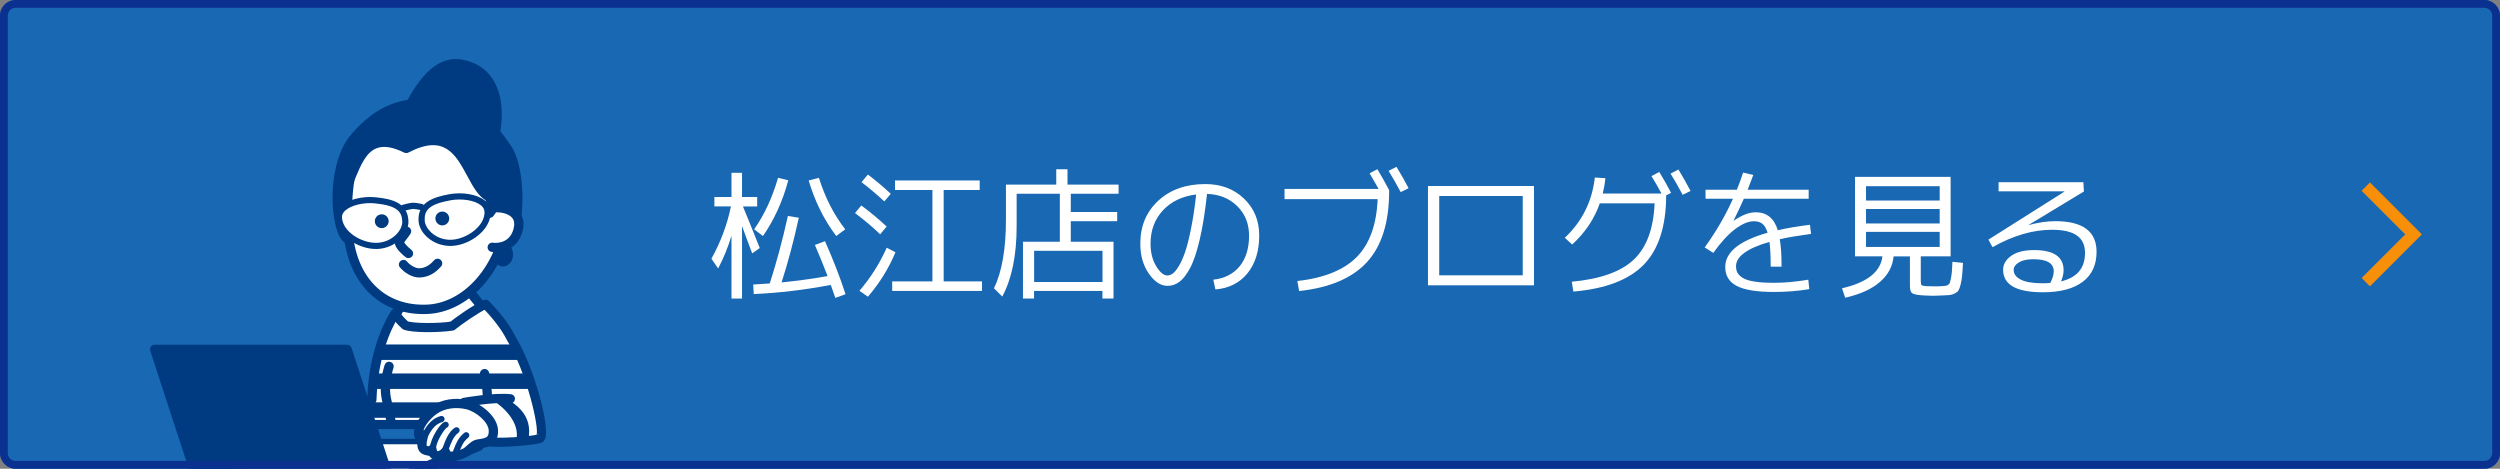 <?xml version="1.0" encoding="UTF-8"?><svg xmlns="http://www.w3.org/2000/svg" xmlns:xlink="http://www.w3.org/1999/xlink" viewBox="0 0 320 60"><rect x="0" y="0" width="320" height="60" fill="#808080" stroke="none"/><defs><style>.e{fill:#fff;}.f{fill:#0b3190;}.g{fill:#1868b3;}.h{clip-path:url(#d);}.i{fill:none;}.j{fill:#f78f08;}.k{fill:#003b82;}</style><clipPath id="d"><rect class="i" y="0" width="320" height="60" rx="2" ry="2"/></clipPath></defs><g id="a"/><g id="b"><g id="c"><g><rect class="g" y="0" width="320" height="60" rx="2" ry="2"/><g><g><path class="e" d="M91.43,25.22h2.2v-3.1h1.35v3.1h1.94v1.21h-1.82c.19,.44,.56,1.36,1.12,2.75,.55,1.39,.89,2.25,1.03,2.57l-.97,.68c-.1-.24-.21-.55-.35-.93-.14-.38-.3-.82-.5-1.34-.19-.52-.34-.92-.45-1.22v9.27h-1.35v-8.03c-.46,1.51-1.03,2.9-1.71,4.18l-.86-1.24c1.2-2.17,2.03-4.4,2.5-6.7h-2.12v-1.21Zm12.87,6.14l1.3-.49c1.04,2.35,1.92,4.61,2.63,6.79l-1.31,.47c-.35-1-.54-1.55-.58-1.66-3.37,.64-6.66,1.03-9.86,1.17l-.07-1.22c.43-.02,1.14-.07,2.12-.14,.85-2.64,1.63-5.52,2.32-8.64l1.4,.23c-.68,3.08-1.42,5.84-2.21,8.28,2-.2,3.97-.47,5.89-.81-.52-1.36-1.06-2.68-1.62-3.98Zm-3.4-8.28c-.72,2.68-1.8,5.05-3.24,7.13l-1.13-.86c1.31-1.86,2.33-4.06,3.06-6.59l1.31,.32Zm2.61,.02l1.31-.34c.79,2.52,1.91,4.72,3.37,6.59l-1.15,.86c-1.56-2.06-2.74-4.43-3.53-7.11Z"/><path class="e" d="M112.66,29.99c-.97-.94-2.05-1.84-3.22-2.72l.81-.97c1.21,.9,2.29,1.8,3.24,2.7l-.83,.99Zm1.96,2.3c-.88,2.09-2.05,3.98-3.53,5.69l-1.08-.76c1.43-1.67,2.59-3.5,3.49-5.51l1.12,.58Zm-4.34-8.98l.81-.97c1.03,.78,2.01,1.6,2.93,2.47l-.83,.97c-.9-.84-1.87-1.66-2.92-2.47Zm10.51,1.01v11.7h4.91v1.22h-11.5v-1.22h5.15v-11.7h-4.79v-1.22h10.84v1.22h-4.61Z"/><path class="e" d="M136.65,23.63h6.53v1.17h-6.12v2.34h5.94v1.17h-5.94v2.63h5.47v7.27h-1.42v-.97h-8.75v.97h-1.42v-7.27h4.72v-6.14h-5.53v4.16c0,3.71-.61,6.71-1.84,9l-1.06-1.06c1.02-2.11,1.53-5.03,1.53-8.77v-4.5h6.44v-1.96h1.44v1.96Zm-4.28,12.47h8.75v-4h-8.75v4Z"/><path class="e" d="M155.3,35.8c1.44-.16,2.56-.73,3.37-1.71,.8-.98,1.21-2.29,1.21-3.92,0-1.52-.5-2.78-1.51-3.78s-2.3-1.52-3.87-1.57c-.25,2.33-.57,4.3-.95,5.9s-.79,2.82-1.25,3.65-.91,1.4-1.37,1.73-.95,.49-1.49,.49c-.86,0-1.66-.52-2.39-1.57-.73-1.04-1.09-2.32-1.09-3.83,0-2.26,.77-4.09,2.31-5.51s3.55-2.12,6.02-2.12c1.99,0,3.64,.62,4.94,1.86,1.3,1.24,1.95,2.82,1.95,4.74s-.5,3.6-1.51,4.83c-1.01,1.23-2.38,1.92-4.1,2.06l-.27-1.26Zm-2.18-10.91c-1.78,.22-3.19,.89-4.26,2.03-1.06,1.14-1.59,2.56-1.59,4.27,0,1.13,.24,2.09,.72,2.88,.48,.79,.96,1.19,1.44,1.19,.22,0,.44-.08,.67-.24,.23-.16,.5-.48,.78-.95,.29-.47,.56-1.07,.81-1.8s.51-1.73,.76-3.01c.26-1.27,.48-2.73,.66-4.37Z"/><path class="e" d="M176.34,25.49h-11.92v-1.31h12.04c-.62-1.09-1.01-1.76-1.15-2l.99-.52c.49,.8,1,1.7,1.51,2.68v.13c0,3.97-.94,6.99-2.81,9.05-1.87,2.06-4.78,3.31-8.71,3.73l-.23-1.28c3.42-.38,5.95-1.41,7.6-3.07,1.64-1.66,2.54-4.13,2.68-7.41Zm1.4-3.62l1.01-.52c.54,.89,1.06,1.8,1.55,2.74l-1.01,.5c-.53-1-1.04-1.9-1.55-2.72Z"/><path class="e" d="M184.22,36.52h-1.44v-12.71h13.57v12.71h-12.13Zm0-1.28h10.69v-10.15h-10.69v10.15Z"/><path class="e" d="M211.4,22.53l.99-.52c.49,.8,1,1.7,1.51,2.68l-.63,.31c-.01,3.96-.97,6.92-2.86,8.87-1.9,1.95-4.9,3.1-9.02,3.45l-.2-1.26c3.64-.34,6.28-1.27,7.92-2.82,1.64-1.54,2.54-3.94,2.68-7.21h-7.02c-.68,1.97-1.86,3.73-3.53,5.27l-.95-.86c2.22-2.09,3.5-4.66,3.85-7.72l1.35,.09c-.07,.71-.19,1.36-.34,1.96h7.52c-.43-.8-.86-1.55-1.28-2.23Zm2.43-.31l1.01-.52c.54,.89,1.06,1.8,1.55,2.74l-1.01,.5c-.53-1-1.04-1.9-1.55-2.72Z"/><path class="e" d="M231.58,37.01c-1.43,.24-2.93,.36-4.52,.36-2.2,0-3.78-.26-4.76-.77-.98-.51-1.47-1.32-1.47-2.42,0-1.91,1.81-3.37,5.42-4.39-.17-.55-.39-.94-.67-1.15-.28-.22-.64-.32-1.09-.32-.72,0-1.53,.35-2.44,1.04-.91,.7-1.82,1.7-2.75,3.01l-1.1-.7c1.48-2.05,2.68-4.13,3.62-6.23h-3.51v-1.15h4c.28-.67,.55-1.4,.81-2.2l1.3,.31c-.24,.64-.48,1.27-.72,1.89h7.81v1.15h-8.3c-.4,.9-.83,1.83-1.31,2.79l.02,.02c1.04-.72,1.98-1.08,2.81-1.08,1.42,0,2.36,.77,2.83,2.3,1.21-.28,2.58-.51,4.12-.7l.13,1.17c-1.63,.22-2.96,.44-4,.68,.16,.9,.23,2.07,.23,3.51h-1.39c0-1.3-.05-2.35-.16-3.17-2.86,.83-4.28,1.87-4.28,3.11,0,.32,.06,.6,.18,.83,.12,.23,.34,.45,.67,.66,.32,.21,.82,.37,1.49,.48,.67,.11,1.51,.16,2.52,.16,1.33,0,2.8-.13,4.39-.4l.13,1.21Z"/><path class="e" d="M246.61,36.63c.2,.01,.51,.02,.92,.02,.44,0,.77,0,.99-.02,.23-.01,.39-.02,.5-.04,.1-.01,.21-.06,.33-.13,.12-.08,.2-.17,.23-.27s.08-.29,.14-.55c.05-.26,.09-.55,.12-.85,.02-.3,.05-.73,.07-1.28l1.35,.14c-.04,.71-.07,1.26-.11,1.65s-.1,.76-.19,1.12c-.09,.35-.18,.6-.27,.75s-.25,.27-.47,.39c-.22,.11-.45,.18-.68,.21-.23,.02-.56,.04-.99,.05-.5,.02-.89,.04-1.15,.04-.24,0-.6-.01-1.08-.04-.8-.04-1.31-.13-1.53-.27-.22-.14-.32-.46-.32-.95v-3.78h-2.09c-.12,1.27-.7,2.36-1.75,3.27-1.04,.91-2.53,1.58-4.45,2.02l-.4-1.21c3.22-.74,4.94-2.11,5.17-4.09h-3.51v-10.17h12.24v10.17h-3.82v3.17c0,.28,.04,.45,.11,.52,.07,.07,.28,.11,.63,.13Zm-7.76-10.96h9.43v-1.84h-9.43v1.84Zm0,1.08v1.85h9.43v-1.85h-9.43Zm0,2.93v1.93h9.43v-1.93h-9.43Z"/><path class="e" d="M263.8,36.02c2.05-.48,3.08-1.69,3.08-3.64,0-1-.34-1.74-1.03-2.23-.68-.49-1.75-.74-3.2-.74-2.44,0-4.97,.74-7.61,2.23l-.52-.97,9.72-6.14v-.04h-8.42v-1.17h10.85l.07,1.19-7.06,4.27,.02,.02c1.2-.32,2.32-.49,3.37-.49,3.53,0,5.29,1.31,5.29,3.92,0,1.67-.59,2.95-1.77,3.84-1.18,.89-2.88,1.34-5.1,1.34-3.4,0-5.09-.96-5.09-2.88,0-.7,.34-1.29,1.03-1.78,.68-.49,1.66-.74,2.93-.74,2.52,0,3.78,.86,3.78,2.59,0,.42-.11,.89-.32,1.4Zm-1.37,.2c.3-.56,.45-1.06,.45-1.49,0-1.03-.87-1.55-2.61-1.55-.8,0-1.42,.14-1.86,.41s-.66,.59-.66,.96c0,.53,.31,.94,.93,1.25,.62,.31,1.55,.46,2.8,.46,.23,0,.55-.01,.95-.04Z"/></g><polygon class="j" points="303.35 23.35 302.29 24.42 307.87 30 302.29 35.58 303.35 36.65 310 30 303.35 23.35"/></g><g class="h"><g><g><path class="k" d="M52.02,14.37c2.24-.41,8.62,.54,11.39,2.58,.63-3.32,.12-7.89-4.32-8.71-2.56-.48-4.78,1.4-7.07,6.13Z"/><path class="k" d="M52.13,14.95c2.05-.38,8.26,.51,10.93,2.47,.16,.12,.38,.15,.57,.07s.33-.24,.37-.44c.25-1.31,.64-4.62-1.01-7.04-.87-1.26-2.14-2.06-3.78-2.37-2.87-.53-5.32,1.52-7.71,6.46-.1,.2-.07,.44,.06,.62,.14,.18,.36,.26,.58,.22Zm6.85-6.13c1.32,.25,2.34,.88,3.02,1.87,1.4,2.05,1.04,4.98,.82,6.15,.04-.2,.18-.37,.37-.44,.19-.07,.4-.05,.57,.07-2.81-2.08-9.37-3.14-11.85-2.69,.22-.04,.44,.05,.58,.22,.14,.18,.16,.42,.06,.62,2.79-5.76,5-6.07,6.43-5.81Z"/></g><g><path class="k" d="M64.88,18.96c-2.69-3.99-4.97-5.89-10.28-5.78-2.88,.06-5.8,.44-9.21,4.42-3.42,3.98-2.38,13.31-.52,13.1,5.87,.25,18.98-.07,19.99,.35,1.3,.54,2.38-8.59,.03-12.09Z"/><path class="k" d="M65.38,18.63c-2.77-4.1-5.19-6.16-10.78-6.04-2.93,.06-6.08,.47-9.65,4.62-3,3.49-2.76,10.64-1.5,13.04,.5,.94,1.08,1.09,1.49,1.04-.03,0-.06,0-.09,0,2.57,.11,6.46,.11,10.23,.11,4.2,0,8.96,0,9.57,.2,.38,.16,.8,.03,1.11-.35,1.26-1.54,1.83-9.36-.37-12.62Zm-.29,11.87c-.62-.26-3.38-.28-10.01-.28-3.75,0-7.63,0-10.18-.11-.03,0-.06,0-.09,0,0,0,.01,0,.02,0-.08-.02-.37-.31-.65-1.25-.8-2.73-.66-8.17,1.67-10.88,3.25-3.79,6.01-4.15,8.77-4.21,5.07-.11,7.19,1.7,9.78,5.52,2.1,3.11,1.19,10.58,.42,11.23,.04-.03,.16-.07,.27-.02Z"/></g><g><path class="e" d="M49.41,43.15c-.98,3.08-1.36,7.52-1.36,7.52l17.35,.14s-.73-4.69-1.84-7.87c-1.11-3.18-3.16-5.41-5-7.09-1.52-1.39-4.01-.69-4.82,.19-1.18,1.3-3.35,4.02-4.32,7.1Z"/><path class="k" d="M48.85,42.97c-.98,3.11-1.37,7.47-1.39,7.65-.01,.16,.04,.33,.15,.45,.11,.12,.27,.19,.43,.19l17.35,.14c.17,0,.34-.07,.45-.21,.11-.13,.16-.31,.14-.48-.03-.19-.75-4.78-1.87-7.97-1.19-3.41-3.38-5.71-5.16-7.33-.73-.66-1.69-.99-2.79-.94-1.13,.05-2.28,.52-2.87,1.17-.98,1.08-3.38,3.95-4.45,7.32Zm5.33-6.52c.33-.36,1.13-.74,2.05-.78,.54-.03,1.31,.06,1.93,.63,1.67,1.53,3.74,3.69,4.84,6.85,1.08,3.09,1.81,7.72,1.82,7.76-.03-.17,.02-.35,.14-.48,.11-.13,.28-.21,.45-.21l-17.35-.14c.17,0,.32,.07,.43,.19,.11,.12,.17,.29,.15,.45,0-.04,.39-4.42,1.34-7.4,1-3.14,3.27-5.86,4.2-6.88Z"/></g><g><path class="e" d="M65.39,43.22c-.83-1.64-2.18-3.2-3.22-4.27-1.24,.55-3.66,2.27-4.27,2.79-1.66,.26-5.05,.29-6.01-.09-.61-.58-.96-.96-1.32-1.54-1.31,2.15-2.79,5.77-2.96,11.07-.93,.46-2.44,1.16-3.49,.93-.37,1.26,.7,2.23,.7,2.23h14.6c.19,.66,.77,1.34,1.35,1.81,1,.82,7.02,.35,8.29,0,1.02-.28-1.05-8.67-3.67-12.93Z"/><path class="k" d="M65.92,42.96c-.87-1.72-2.29-3.35-3.33-4.42-.17-.18-.44-.23-.66-.13-1.31,.58-3.77,2.33-4.42,2.88,.08-.07,.19-.12,.29-.14-1.75,.28-4.94,.25-5.7-.05,.07,.03,.14,.07,.19,.12-.57-.54-.89-.89-1.23-1.42-.11-.17-.3-.28-.51-.28-.21,0-.4,.11-.5,.28-1.29,2.13-2.87,5.82-3.05,11.36,0-.22,.13-.41,.33-.51-.54,.27-2.17,1.09-3.09,.88-.3-.07-.61,.11-.7,.41-.47,1.59,.81,2.79,.87,2.84,.11,.1,.25,.15,.4,.15h14.6c-.26,0-.5-.17-.57-.43,.29,.99,1.17,1.8,1.54,2.1,1.33,1.09,7.78,.4,8.83,.11,.15-.04,.42-.17,.57-.55,.63-1.6-1.44-9.27-3.9-13.26,0,.01,.02,.03,.02,.04Zm2.98,12.63c-1.55,.43-7.08,.67-7.76,.11-.58-.48-1.02-1.06-1.16-1.52-.07-.25-.31-.43-.57-.43h-14.6c.15,0,.29,.06,.4,.15-.03-.03-.79-.75-.53-1.62-.09,.3-.39,.48-.7,.41,1.18,.26,2.69-.39,3.88-.98,.19-.1,.32-.29,.33-.51,.17-5.28,1.66-8.77,2.87-10.78-.11,.18-.3,.28-.5,.28-.21,0-.4-.1-.51-.28,.4,.64,.79,1.06,1.42,1.65,.06,.05,.12,.09,.19,.12,1.12,.44,4.63,.39,6.32,.12,.11-.02,.21-.06,.29-.14,.61-.52,2.98-2.19,4.12-2.7-.23,.1-.49,.05-.66-.13,.98,1,2.31,2.53,3.12,4.12,0,.01,.02,.03,.02,.04,2.57,4.18,4.19,11.33,3.8,12.21,.01-.03,.08-.12,.21-.16Z"/></g><g><path class="e" d="M64.92,26.02c.3,6.83-4.46,13.31-10.23,13.56-5.77,.25-9.88-3.76-10.18-10.59-.3-6.83,.87-13.95,9.31-14.15,5.77-.13,10.81,4.34,11.1,11.17Z"/><path class="k" d="M64.32,26.05c.16,3.58-1.16,7.25-3.51,9.82-1.76,1.92-3.95,3.03-6.15,3.12-2.52,.11-4.72-.64-6.38-2.16-1.94-1.78-3.04-4.49-3.18-7.86-.24-5.47,.59-9.01,2.6-11.17,1.43-1.53,3.43-2.3,6.12-2.37,5.72-.13,10.23,4.43,10.5,10.61Zm-10.52-11.79c-2.98,.07-5.33,.99-6.96,2.74-2.25,2.4-3.17,6.22-2.92,12.03,.16,3.69,1.39,6.69,3.57,8.69,1.89,1.74,4.39,2.59,7.23,2.47,2.52-.11,5-1.36,6.98-3.51,2.56-2.79,3.99-6.78,3.82-10.67-.3-6.84-5.33-11.89-11.71-11.74Z"/></g><path class="k" d="M52.61,31.93c-.29-.19-.83-.76-.9-.95,0,0,0,.01,0,.03,.01,.06,0,.1,0,.1,.03-.12,.27-.42,.41-.6,.17-.22,.33-.43,.44-.63h0c.16-.29,.05-.65-.24-.8-.29-.15-.65-.05-.8,.24h0c-.06,.12-.2,.3-.33,.47-.37,.48-.72,.94-.64,1.43,.11,.67,1.14,1.54,1.41,1.72h0c.27,.18,.64,.1,.82-.17,.18-.27,.1-.64-.17-.82h0Z"/><path class="k" d="M51.2,34.23c.54,.67,1.59,1.33,2.54,1.29,1.04-.04,1.93-.51,2.72-1.42h0c.22-.25,.19-.62-.06-.84-.25-.22-.62-.19-.84,.06h0c-.58,.66-1.18,.99-1.88,1.02-.51,.02-1.22-.42-1.57-.85h0c-.2-.26-.58-.3-.83-.09-.26,.2-.3,.58-.09,.83h0Z"/><g><polygon class="e" points="49.99 61.82 25.59 61.82 36.91 57.12 61.32 57.12 49.99 61.82"/><path class="k" d="M49.99,61.23H25.59c.28,0,.53,.2,.58,.48,.06,.28-.09,.56-.35,.66l11.33-4.71c-.07,.03-.15,.05-.23,.05h24.4c-.28,0-.53-.2-.58-.48-.06-.28,.09-.56,.35-.66l-11.33,4.71c.07-.03,.15-.05,.23-.05Zm11.33-4.71h-24.4c-.08,0-.16,.02-.23,.05l-11.33,4.71c-.26,.11-.41,.39-.35,.66,.06,.28,.3,.48,.58,.48h24.4c.08,0,.16-.02,.23-.05l11.33-4.71c.26-.11,.41-.39,.35-.66-.06-.28-.3-.48-.58-.48Z"/></g><g><polygon class="e" points="50.18 61.23 25.78 61.23 37.11 56.52 61.51 56.52 50.18 61.23"/><path class="k" d="M50.18,60.88H25.78c.16,0,.31,.12,.34,.28,.03,.16-.05,.32-.21,.39l11.33-4.71s-.09,.03-.13,.03h24.4c-.16,0-.31-.12-.34-.28-.03-.16,.05-.32,.21-.39l-11.33,4.71s.09-.03,.13-.03Zm11.33-4.71h-24.4s-.09,0-.13,.03l-11.33,4.71c-.15,.06-.24,.23-.21,.39,.03,.16,.17,.28,.34,.28h24.4s.09,0,.13-.03l11.33-4.71c.15-.06,.24-.23,.21-.39-.03-.16-.17-.28-.34-.28Z"/></g><g><polygon class="k" points="49.59 60.51 24.94 60.51 19.79 44.72 44.44 44.72 49.59 60.51"/><path class="k" d="M49.59,59.92H24.94c.26,0,.48,.17,.56,.41l-5.16-15.79c.06,.18,.03,.38-.08,.53-.11,.15-.29,.24-.48,.24h24.65c-.26,0-.48-.17-.56-.41l5.16,15.79c-.06-.18-.03-.38,.08-.53,.11-.15,.29-.24,.48-.24Zm-5.16-15.79H19.79c-.19,0-.37,.09-.48,.24-.11,.15-.14,.35-.08,.53l5.16,15.79c.08,.24,.31,.41,.56,.41h24.65c.19,0,.37-.09,.48-.24,.11-.15,.14-.35,.08-.53l-5.16-15.79c-.08-.24-.31-.41-.56-.41Z"/></g><path class="k" d="M59.51,52.09h0s3.77-.68,5.75-.46h0c.33,.04,.62-.2,.65-.52,.04-.33-.2-.62-.52-.65h0c-2.15-.24-5.94,.44-6.1,.47h0c-.32,.06-.54,.37-.48,.69,.06,.32,.37,.54,.69,.48h0Z"/><path class="k" d="M49.25,46.68c-.02,.06-.55,1.52-.51,3.36,.02,.7,.2,1.46,.37,2.19,.18,.76,.35,1.49,.33,2.07h0c-.01,.33,.24,.6,.57,.62,.33,.01,.6-.24,.62-.57h0c.03-.75-.17-1.59-.36-2.39-.16-.67-.33-1.36-.34-1.94-.04-1.61,.43-2.9,.43-2.92h0c.11-.31-.04-.65-.35-.76-.31-.11-.65,.04-.76,.35h0Z"/><path class="k" d="M61.45,47.92h0c.09,.54,.34,2.06,.34,2.69h0c0,.33,.27,.59,.59,.59s.59-.27,.59-.59h0c0-.86-.34-2.81-.36-2.89h0c-.06-.32-.36-.54-.69-.48-.32,.06-.54,.36-.48,.69h0Z"/><g><path class="e" d="M63.69,26.59c.67-.02,3.3,.35,2.61,2.88-.68,2.52-3.18,2.21-3.3,2.18"/><path class="k" d="M63.71,27.18c.39-.01,1.41,.15,1.86,.72,.27,.34,.32,.8,.16,1.41-.56,2.08-2.59,1.76-2.61,1.76h.03c-.32-.07-.64,.12-.72,.44-.08,.32,.11,.64,.43,.72h0c.51,.13,3.26,.2,4.02-2.6,.33-1.22-.02-2.01-.37-2.45-.78-.98-2.19-1.19-2.83-1.17h0c-.33,.01-.58,.29-.57,.61,.01,.33,.29,.58,.61,.57h0Z"/></g><g><path class="k" d="M43.98,24.57c1.63-2.56,2.09-8.48,8.02-5.58,7.55-3.95,7.74,4.84,10.6,6.19,.36,.17-.06,2.32,.09,2.09,.96-1.48,3.11-3.36,3.02-3.86-.7-4.04-5.94-8.87-12.72-8.7-4.46,.11-6.9,3.19-9.01,9.87Z"/><path class="k" d="M44.48,24.89c.38-.6,.69-1.34,1.02-2.13,.67-1.61,1.37-3.28,2.72-3.79,.9-.34,2.05-.16,3.51,.56,.17,.08,.37,.08,.54,0,4.62-2.42,6.05,.23,7.56,3.03,.73,1.36,1.43,2.65,2.52,3.17-.14-.07-.2-.18-.21-.21,.06,.19-.01,.94-.04,1.22-.05,.56-.09,.97,.38,1.13,.26,.09,.56-.03,.71-.26,.41-.63,1.08-1.37,1.67-2.03,1.09-1.21,1.53-1.72,1.44-2.26-.78-4.48-6.44-9.36-13.32-9.2-5.28,.13-7.64,4.2-9.56,10.28-.09,.28,.05,.59,.32,.72,.27,.13,.59,.03,.75-.22Zm8.52-9.59c6.28-.15,11.43,4.21,12.12,8.21-.02-.09,0-.15,0-.15-.08,.22-.7,.91-1.15,1.41-.62,.69-1.32,1.46-1.78,2.18,.14-.22,.39-.3,.64-.23,.28,.08,.41,.34,.42,.5,0-.05,.02-.24,.03-.39,.09-1.02,.18-1.9-.42-2.18-.74-.35-1.34-1.47-1.98-2.66-1.47-2.73-3.49-6.48-9.15-3.52,.17-.09,.37-.09,.54,0-1.77-.87-3.23-1.07-4.45-.6-1.84,.69-2.67,2.69-3.4,4.45-.31,.74-.6,1.43-.92,1.95,.16-.25,.48-.34,.75-.22,.27,.13,.4,.43,.32,.72,2.11-6.71,4.49-9.36,8.46-9.45Z"/></g><rect class="k" x="48.16" y="44.09" width="18.21" height="1.98"/><rect class="k" x="47.87" y="47.8" width="19.87" height="1.98"/><rect class="k" x="46.91" y="51.5" width="9.67" height="1.98"/><path class="k" d="M65.67,32.57c0,.85-.57,1.54-1.28,1.54s-1.28-.69-1.28-1.54,.57-1.54,1.28-1.54,1.28,.69,1.28,1.54Z"/><g><g><path class="e" d="M43.37,27.84c.09,2.13,2.79,3.72,4.92,3.64,2.13-.09,3.65-1.78,3.59-3.17-.07-1.68-1.14-2.4-3.84-2.67-2.12-.21-4.73,.63-4.67,2.2Z"/><path class="k" d="M42.98,27.85c.1,2.34,2.99,4.11,5.33,4.02,2.35-.1,4.04-1.97,3.97-3.58-.09-2.31-2.07-2.83-4.2-3.04-1.72-.17-3.56,.3-4.46,1.15-.44,.42-.66,.92-.64,1.46Zm5.02-1.82c2.85,.29,3.43,1.06,3.49,2.29,.05,1.21-1.34,2.68-3.21,2.76-1.97,.08-4.43-1.41-4.51-3.26-.01-.3,.12-.59,.4-.85,.74-.69,2.35-1.09,3.84-.94Z"/></g><g><path class="e" d="M62.41,27.06c.09,2.13-2.48,3.94-4.6,4.02-2.13,.09-3.78-1.47-3.84-2.87-.07-1.68,.95-2.48,3.61-2.97,2.09-.38,4.77,.24,4.83,1.81Z"/><path class="k" d="M62.02,27.08c.03,.86-.44,1.56-.85,2-.84,.91-2.2,1.56-3.38,1.61-.96,.04-1.91-.3-2.6-.94-.5-.47-.81-1.03-.83-1.55-.05-1.23,.47-2.05,3.29-2.56,1.47-.27,3.11,0,3.9,.63,.29,.24,.45,.51,.46,.81Zm-4.51-2.22c-2.1,.38-4.03,1.06-3.94,3.37,.03,.73,.42,1.49,1.08,2.1,.84,.78,2,1.19,3.17,1.15,1.4-.06,2.94-.79,3.93-1.86,.73-.79,1.09-1.68,1.05-2.57-.02-.54-.28-1.02-.76-1.4-.97-.77-2.83-1.1-4.54-.79Z"/></g><path class="k" d="M51.75,26.98h0c.35-.09,.93-.23,1.11-.24,.17,0,.7,.08,1.01,.15h0c.21,.04,.42-.09,.47-.31,.04-.21-.09-.42-.31-.47h0c-.14-.03-.87-.18-1.21-.16-.33,.01-1.12,.22-1.28,.26h0c-.21,.06-.34,.27-.28,.48,.06,.21,.27,.34,.48,.28h0Z"/></g><path class="k" d="M49.75,28.27c.02,.49-.36,.9-.85,.93-.49,.02-.9-.36-.92-.85-.02-.49,.36-.9,.85-.92,.49-.02,.9,.36,.92,.85Z"/><path class="k" d="M57.5,27.93c.02,.49-.36,.9-.85,.92-.49,.02-.9-.36-.92-.85-.02-.49,.36-.9,.85-.92,.49-.02,.9,.36,.92,.85Z"/><g><g><path class="e" d="M62.01,56.68c.71-.18,1.15-.53,1.15-1.54-.01-1.49-1.94-3.01-3.34-3.34-1.43-.33-3.01-.17-4.23,.68-.84,.58-2.46,2.26-1.89,3.44,.11,.22,.6-.48,.53-.21-.07,.29-.58,1.69,.27,1.92,.96,.27,.64,.11,.8-.11,.11,1.17,1.28,.85,1.71,.27,.21,1.07,2,.45,2.62,.11,.44-.25,.96-.99,1.55-1.07,.31-.04,.6-.08,.85-.15Z"/><path class="k" d="M62.16,57.26c.69-.17,1.61-.58,1.59-2.12-.01-1.85-2.26-3.55-3.8-3.91-1.71-.4-3.43-.12-4.7,.77-.8,.56-2.9,2.52-2.09,4.19,.09,.19,.26,.32,.47,.37,.37,.07,.65-.18,.83-.34,.02-.02,.05-.05,.06-.06-.12,.09-.38,.15-.62,0-.22-.14-.3-.4-.25-.58,0,.02-.02,.06-.03,.11-.12,.43-.38,1.32-.02,1.95,.16,.28,.41,.48,.73,.57,.55,.15,.88,.24,1.18,.06,.25-.16,.29-.4,.31-.48,0,0-.01,.05-.05,.1-.15,.2-.4,.28-.64,.21-.24-.07-.41-.27-.43-.52,.09,.95,.69,1.21,.95,1.29,.71,.19,1.47-.23,1.83-.72-.14,.19-.38,.28-.61,.23-.23-.05-.41-.23-.45-.46,.08,.42,.34,.75,.72,.92,.9,.42,2.3-.16,2.77-.42,.23-.13,.44-.32,.64-.5,.23-.21,.52-.47,.7-.5,.32-.04,.63-.09,.91-.16Zm-1.07-1.01c-.55,.08-.99,.48-1.34,.8-.15,.14-.31,.28-.41,.34-.51,.28-1.4,.51-1.7,.38-.03-.01-.04-.02-.05-.08-.05-.23-.22-.41-.45-.46-.23-.05-.47,.04-.61,.23-.14,.2-.44,.31-.56,.28-.03,0-.07-.1-.08-.25-.02-.24-.19-.45-.43-.52-.24-.07-.49,.02-.64,.21-.13,.17-.15,.33-.17,.4,.05-.23,.3-.4,.49-.39-.03,0-.14-.02-.49-.12-.01,0-.02,0-.02,0h0s-.11-.23,.12-1.05c.02-.06,.03-.11,.04-.16,.08-.35-.09-.59-.28-.71-.4-.24-.73,.07-.86,.18-.04,.03-.09,.08-.12,.1,.04-.03,.18-.08,.35-.03,.14,.04,.27,.14,.33,.27-.33-.68,.8-2.08,1.7-2.7,1-.7,2.37-.91,3.76-.59,1.27,.3,2.88,1.66,2.89,2.77,0,.7-.22,.84-.7,.96-.23,.06-.5,.1-.79,.14Z"/></g><path class="k" d="M58.22,54.74c-.82,.55-1.22,1.64-1.54,2.52l-.11,.29h0c-.08,.2,.03,.43,.23,.51,.2,.08,.43-.03,.51-.23h0l.11-.29c.28-.77,.63-1.72,1.24-2.13h0c.18-.12,.23-.37,.11-.55-.12-.18-.37-.23-.55-.11h0Z"/><path class="k" d="M54.79,55.84c.53-1.06,1.09-1.62,1.83-1.82h0c.21-.06,.33-.28,.28-.49-.06-.21-.28-.33-.49-.28h0c-.96,.26-1.7,.97-2.33,2.23h0c-.1,.2-.02,.43,.18,.53,.2,.1,.43,.02,.53-.18h0Z"/><path class="k" d="M58.65,58.21l.17-.43c.3-.77,.48-1.24,1.11-1.76h0c.17-.14,.19-.39,.05-.56-.14-.17-.39-.19-.56-.05h0c-.77,.66-1.01,1.25-1.33,2.08l-.17,.42h0c-.08,.2,.01,.43,.22,.52,.2,.08,.43-.02,.52-.22h0Z"/><path class="k" d="M55.79,57.41c.14-1.13,1.15-2.52,1.39-2.67,0,0-.05,.03-.13,.03h0c.22,0,.4-.18,.39-.4,0-.22-.18-.4-.4-.39h0c-.63,0-1.89,2.06-2.05,3.34h0c-.03,.22,.13,.41,.35,.44,.22,.03,.41-.13,.44-.35h0Z"/></g><path class="k" d="M62.95,51.15c1.61,.99,3.62,2.99,3.14,5.14l1.51,.08c.78-3.48-2.02-4.87-3.16-5.57l-1.48,.35Z"/></g></g><path class="f" d="M318,1c.55,0,1,.45,1,1V58c0,.55-.45,1-1,1H2c-.55,0-1-.45-1-1V2c0-.55,.45-1,1-1H318m0-1H2C.9,0,0,.9,0,2V58C0,59.1,.9,60,2,60H318c1.1,0,2-.9,2-2V2c0-1.1-.9-2-2-2h0Z"/></g></g></g></svg>